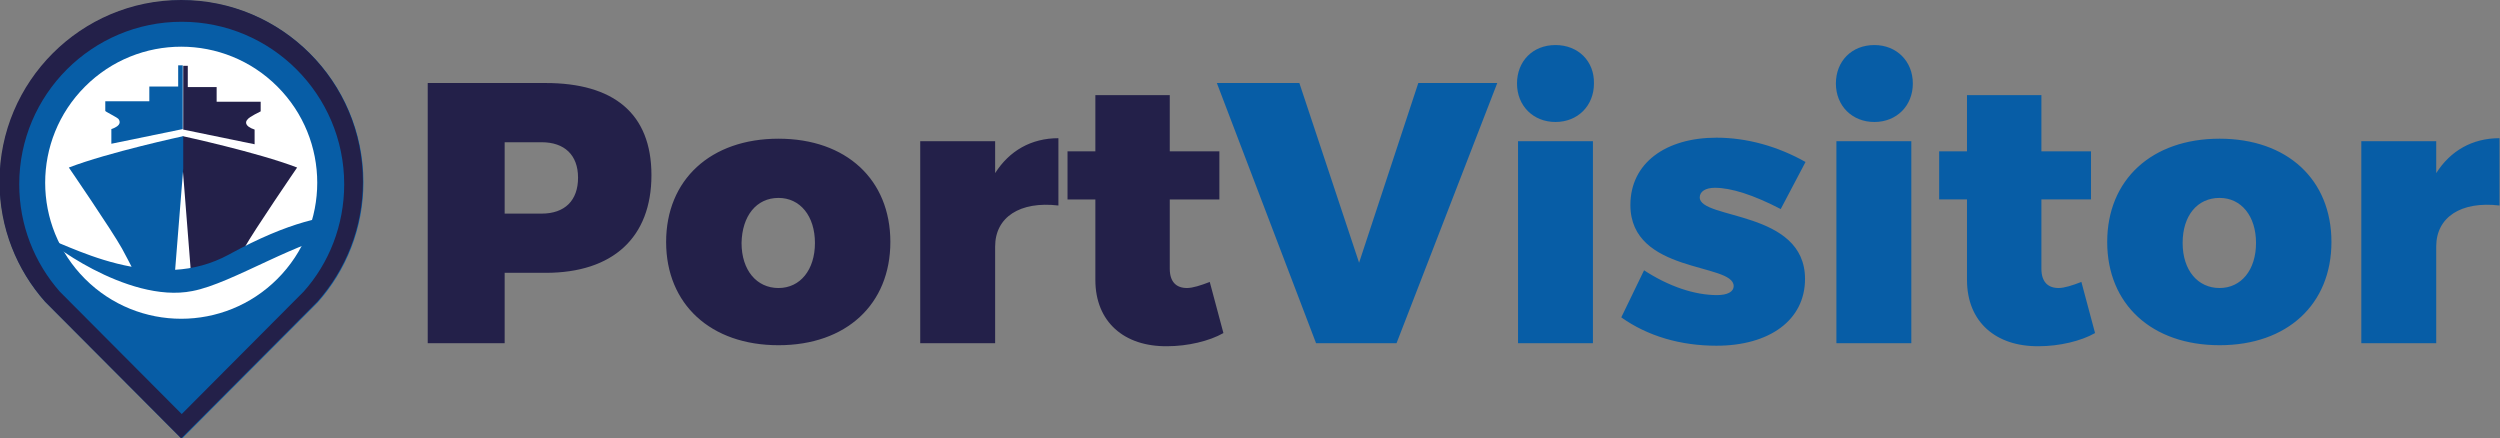 <?xml version="1.0" encoding="UTF-8"?>
<svg id="Layer_2" data-name="Layer 2" xmlns="http://www.w3.org/2000/svg" xmlns:xlink="http://www.w3.org/1999/xlink" viewBox="0 0 493.9 86.6">
  <rect x="0" y="0" width="493.9" height="86.6" fill="#808080" stroke="none"/>
  <defs>
    <style>
      .cls-1 {
        fill: none;
      }

      .cls-2 {
        clip-path: url(#clippath);
      }

      .cls-3 {
        fill: #fff;
      }

      .cls-4 {
        fill: #075da6;
      }

      .cls-5 {
        fill: #232049;
      }

      .cls-6 {
        clip-path: url(#clippath-1);
      }

      .cls-7 {
        clip-path: url(#clippath-4);
      }

      .cls-8 {
        clip-path: url(#clippath-3);
      }

      .cls-9 {
        clip-path: url(#clippath-2);
      }

      .cls-10 {
        clip-path: url(#clippath-7);
      }

      .cls-11 {
        clip-path: url(#clippath-8);
      }

      .cls-12 {
        clip-path: url(#clippath-6);
      }

      .cls-13 {
        clip-path: url(#clippath-5);
      }
    </style>
    <clipPath id="clippath">
      <rect class="cls-1" width="493.9" height="86.6"/>
    </clipPath>
    <clipPath id="clippath-1">
      <rect class="cls-1" width="493.9" height="86.6"/>
    </clipPath>
    <clipPath id="clippath-2">
      <rect class="cls-1" width="493.9" height="86.6"/>
    </clipPath>
    <clipPath id="clippath-3">
      <rect class="cls-1" width="493.9" height="86.6"/>
    </clipPath>
    <clipPath id="clippath-4">
      <rect class="cls-1" width="493.9" height="86.6"/>
    </clipPath>
    <clipPath id="clippath-5">
      <rect class="cls-1" width="493.9" height="86.6"/>
    </clipPath>
    <clipPath id="clippath-6">
      <rect class="cls-1" width="493.9" height="86.6"/>
    </clipPath>
    <clipPath id="clippath-7">
      <rect class="cls-1" width="493.9" height="86.6"/>
    </clipPath>
    <clipPath id="clippath-8">
      <rect class="cls-1" width="493.9" height="86.6"/>
    </clipPath>
  </defs>
  <g id="Layer_1-2" data-name="Layer 1">
    <g class="cls-2">
      <path class="cls-4" d="m481.3,27.9h-14.8v39.9h14.8v-19.1c0-5.8,4.9-9,12.5-8.1v-13.3c-5.4,0-9.7,2.5-12.5,6.9v-6.3Zm-42.8,11.2c4.3,0,7.2,3.6,7.2,8.9s-2.9,8.9-7.2,8.9-7.3-3.5-7.3-8.9,2.9-8.9,7.3-8.9m0-11.7c-13.4,0-22.2,8.1-22.2,20.4s8.8,20.4,22.2,20.4,22.1-8.1,22.1-20.4-8.7-20.4-22.1-20.4m-27.3,28.3c-1.8.7-3.4,1.2-4.5,1.2-2.1,0-3.4-1.2-3.4-3.8v-13.7h9.8v-9.5h-9.8v-11.1h-14.7v11.1h-5.5v9.5h5.5v15.9c0,8.3,5.7,13.2,14.2,13.1,4,0,8.3-1,11.1-2.6l-2.7-10.1Zm-33.6-27.8h-14.8v39.9h14.8V27.9Zm-7.3-19c-4.5,0-7.6,3.2-7.6,7.6s3.2,7.6,7.6,7.6,7.6-3.2,7.6-7.6c0-4.4-3.2-7.6-7.6-7.6m-31.2,18.3c-10,0-17,5-17,13.3,0,13.6,20.4,11.4,20.4,16,0,1.2-1.3,1.8-3.3,1.8-4.4,0-9.5-1.7-14.4-4.9l-4.5,9.3c5.2,3.7,11.7,5.6,18.8,5.6,10.4,0,17.5-5,17.5-13.2,0-13.6-20.8-11.7-20.8-16.1,0-1.2,1.2-1.9,3-1.9,3.2,0,7.6,1.4,13,4.2l4.9-9.3c-5.5-3.1-11.6-4.8-17.6-4.8m-24.4.7h-14.8v39.9h14.8V27.9Zm-7.4-19c-4.5,0-7.6,3.2-7.6,7.6s3.2,7.6,7.6,7.6,7.6-3.2,7.6-7.6c.1-4.4-3.1-7.6-7.6-7.6m-31.4,58.9l19.9-51.4h-15.6l-11.7,35.5-11.8-35.5h-16.3l19.6,51.4h15.9Z"/>
    </g>
    <g class="cls-6">
      <path class="cls-5" d="m239,55.7c-1.8.7-3.4,1.2-4.5,1.2-2.1,0-3.4-1.2-3.4-3.8v-13.7h9.8v-9.5h-9.8v-11.1h-14.7v11.1h-5.5v9.5h5.5v15.9c0,8.3,5.7,13.2,14.2,13.1,4,0,8.3-1,11.1-2.6l-2.7-10.1Zm-42.4-27.8h-14.8v39.9h14.8v-19.1c0-5.8,4.9-9,12.5-8.1v-13.3c-5.4,0-9.7,2.5-12.5,6.9v-6.3Zm-42.8,11.2c4.3,0,7.2,3.6,7.2,8.9s-2.9,8.9-7.2,8.9-7.3-3.5-7.3-8.9c.1-5.3,2.9-8.9,7.3-8.9m0-11.7c-13.4,0-22.2,8.1-22.2,20.4s8.8,20.4,22.2,20.4,22.1-8.1,22.1-20.4-8.7-20.4-22.1-20.4m-54.1.7h7.3c4.5,0,7.2,2.5,7.2,7s-2.6,7.1-7.2,7.1h-7.3v-14.1Zm-15.2-11.7v51.4h15.2v-13.9h8.1c13.3,0,20.9-7,20.9-19.3s-7.6-18.2-20.9-18.2h-23.3Z"/>
    </g>
    <g class="cls-9">
      <path class="cls-4" d="m62.8,59.7c5.6-6.3,9-14.6,9-23.7C71.8,16.2,55.7.1,35.9.1S0,16.2,0,36C0,45.1,3.4,53.4,9,59.7l26.9,27,26.9-27Z"/>
    </g>
    <g class="cls-8">
      <path class="cls-3" d="m54.8,55.1c10.5-10.5,10.5-27.5,0-38s-27.5-10.5-38,0-10.5,27.5,0,38,27.5,10.5,38,0"/>
    </g>
    <g class="cls-7">
      <path class="cls-5" d="m51.5,22v-1.9h-8.7v-2.9h-5.7v-4.2h-.9v12.6l14.1,2.9v-2.9c-2.1-.7-1.8-1.6-1.4-2,.3-.5,2.6-1.6,2.6-1.6"/>
    </g>
    <g class="cls-13">
      <path class="cls-5" d="m36.1,26.9s14.8,3.2,22.6,6.2c0,0-8.5,12.4-10.5,16-1.4,2.5-1.7,2.9-1.7,2.9l-8.8,1.6-1.6-20.3v-6.4Z"/>
    </g>
    <g class="cls-12">
      <path class="cls-4" d="m23.4,23.5c.3.4.7,1.3-1.4,2v2.9l14.1-2.9v-12.6h-.9v4.2h-5.7v2.9h-8.7v1.9c-.1.1,2.2,1.2,2.6,1.6"/>
    </g>
    <g class="cls-10">
      <path class="cls-4" d="m45.2,50.3c-3.5,1.9-7.1,2.8-10.6,3l1.6-20v-6.4s-14.8,3.2-22.6,6.2c0,0,8.5,12.4,10.5,16,.8,1.5,1.5,2.8,1.9,3.6-7.7-1.4-14.1-4.8-16.3-5.4-1.6-.5,15.3,12.8,28.3,10.2,8-1.5,21.3-10.4,30.9-11.6v-3.4c-4.2,0-11.5,1.1-23.7,7.8"/>
    </g>
    <g class="cls-11">
      <path class="cls-5" d="m68,36.4c0,8.1-3,15.6-8,21.2l-24.1,24.2-24.1-24.2c-5-5.7-8-13.1-8-21.2C3.8,18.7,18.2,4.3,35.9,4.3s32.1,14.4,32.1,32.1m3.7-.5C71.7,16.1,55.6,0,35.8,0S-.1,16.1-.1,35.9c0,9.1,3.4,17.4,9,23.7l26.9,27,26.9-27c5.6-6.3,9-14.6,9-23.7"/>
    </g>
  </g>
</svg>